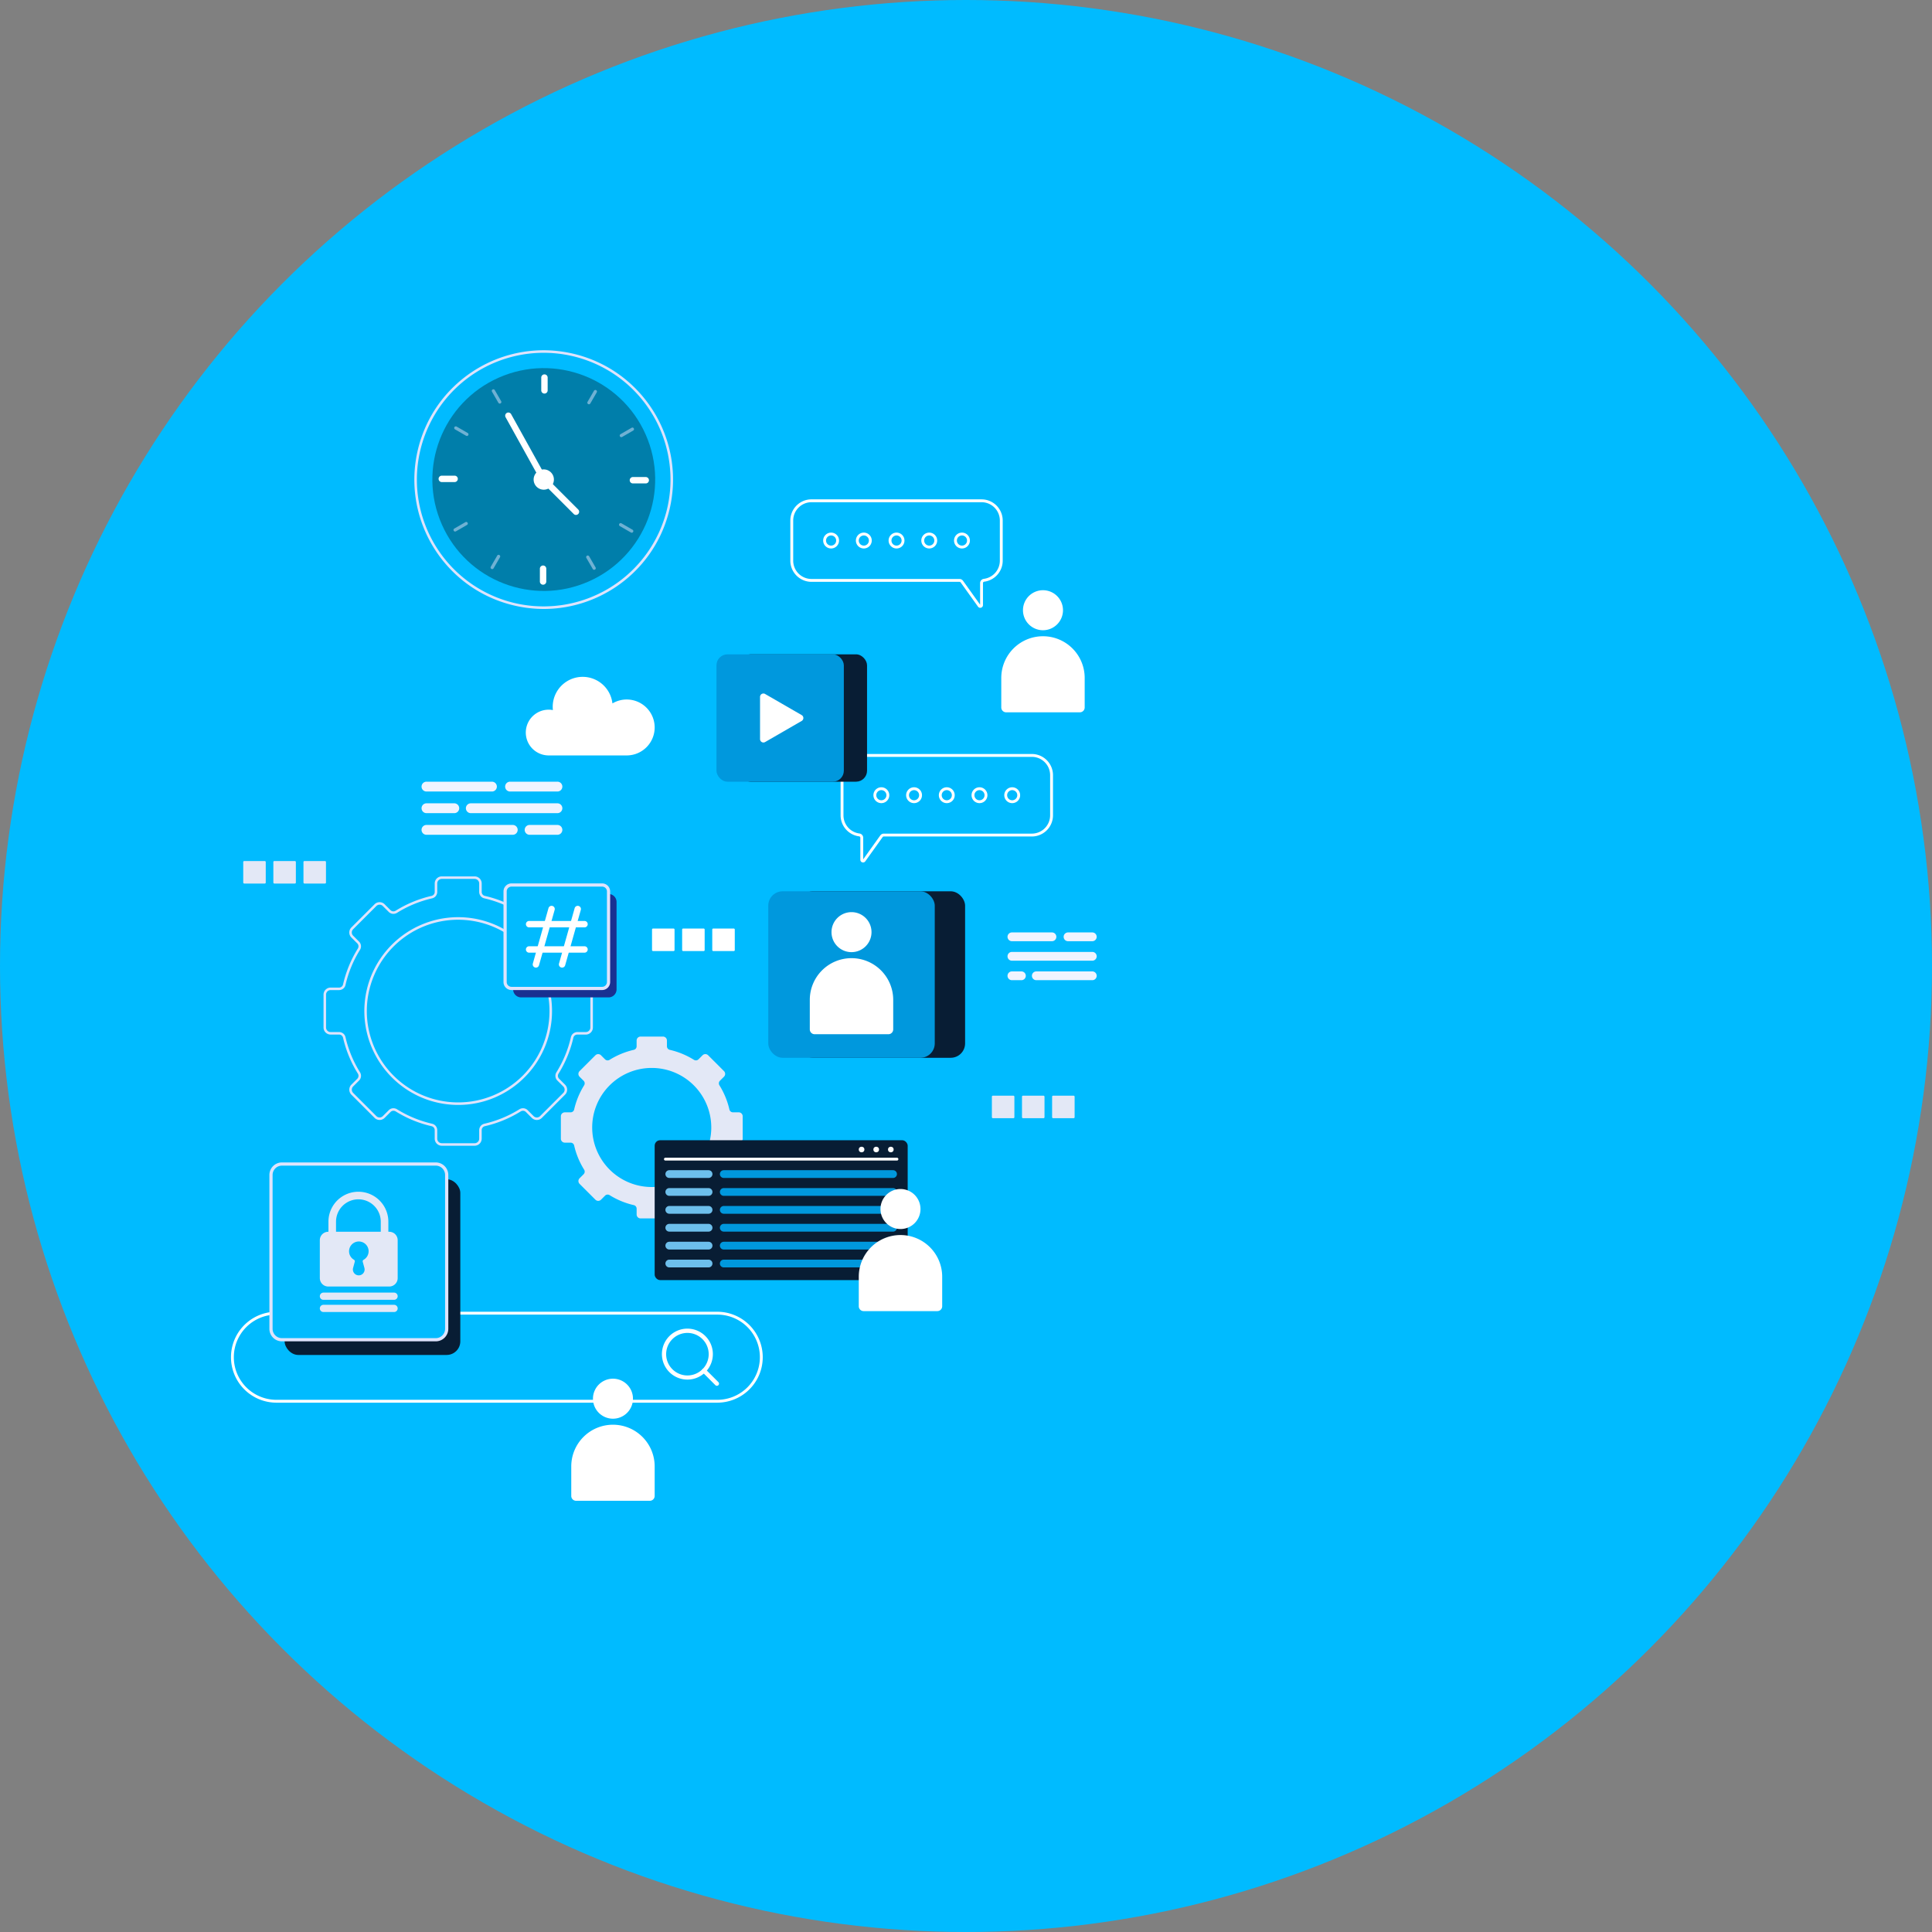 <svg xmlns="http://www.w3.org/2000/svg" width="1355" height="1355" viewBox="0 0 1355 1355"><rect x="0" y="0" width="1355" height="1355" fill="#808080" stroke="none"/><g id="Teams_hero" data-name="Teams hero" transform="translate(-1125 118)"><circle id="Ellipse_367" data-name="Ellipse 367" cx="677.5" cy="677.5" r="677.5" transform="translate(1125 -118)" fill="#0bf"></circle><g id="Group_2060" data-name="Group 2060" transform="translate(24.74 5.293)"><path id="Path_2401" data-name="Path 2401" d="M148.33,508.225H125.3a4.971,4.971,0,0,1-4.965-4.965v-5.94a2.838,2.838,0,0,0-2.184-2.8,82.179,82.179,0,0,1-25.169-10.361,3.017,3.017,0,0,0-1.594-.461,2.84,2.84,0,0,0-2.022.835l-4.17,4.17a4.971,4.971,0,0,1-7.022,0l-16.29-16.29a4.971,4.971,0,0,1,0-7.022l4.17-4.17a2.911,2.911,0,0,0,.364-3.616,82.23,82.23,0,0,1-10.381-25.169,2.838,2.838,0,0,0-2.8-2.184H47.32a4.971,4.971,0,0,1-4.965-4.965V402.26A4.971,4.971,0,0,1,47.32,397.3h5.92a2.838,2.838,0,0,0,2.8-2.184,82.364,82.364,0,0,1,10.371-25.179,2.911,2.911,0,0,0-.374-3.617l-4.16-4.16a4.971,4.971,0,0,1,0-7.022l16.29-16.29a4.971,4.971,0,0,1,7.022,0l4.16,4.16a2.855,2.855,0,0,0,2.024.826,3.031,3.031,0,0,0,1.6-.462,82,82,0,0,1,25.18-10.381,2.838,2.838,0,0,0,2.183-2.8v-5.91a4.971,4.971,0,0,1,4.965-4.965h23.03a4.971,4.971,0,0,1,4.965,4.965v5.91a2.838,2.838,0,0,0,2.184,2.8,81.994,81.994,0,0,1,25.18,10.382,3.01,3.01,0,0,0,1.6.469,2.837,2.837,0,0,0,2.021-.834l4.16-4.16a4.971,4.971,0,0,1,7.022,0l16.29,16.29a4.971,4.971,0,0,1,0,7.022l-4.17,4.17a2.9,2.9,0,0,0-.374,3.617,82.251,82.251,0,0,1,10.371,25.17,2.838,2.838,0,0,0,2.8,2.183h5.93a4.971,4.971,0,0,1,4.965,4.965V425.3a4.97,4.97,0,0,1-4.965,4.963h-5.93a2.838,2.838,0,0,0-2.8,2.184,82.19,82.19,0,0,1-10.371,25.169,2.9,2.9,0,0,0,.375,3.616l4.17,4.17a4.971,4.971,0,0,1,0,7.022l-16.29,16.29a4.971,4.971,0,0,1-7.022,0l-4.18-4.18a2.819,2.819,0,0,0-2.019-.835,3.022,3.022,0,0,0-1.6.461,82.24,82.24,0,0,1-25.17,10.361,2.838,2.838,0,0,0-2.183,2.8v5.94A4.971,4.971,0,0,1,148.33,508.225ZM91.388,481.93a4.786,4.786,0,0,1,2.53.728,80.415,80.415,0,0,0,24.63,10.139,4.575,4.575,0,0,1,2.569,1.642,4.7,4.7,0,0,1,.989,2.881v5.94a3.2,3.2,0,0,0,3.195,3.195h23.03a3.2,3.2,0,0,0,3.2-3.195v-5.94a4.7,4.7,0,0,1,.989-2.881,4.574,4.574,0,0,1,2.567-1.642,80.477,80.477,0,0,0,24.631-10.139,4.791,4.791,0,0,1,2.533-.729,4.575,4.575,0,0,1,3.273,1.356l4.178,4.177a3.2,3.2,0,0,0,4.518,0l16.29-16.29a3.2,3.2,0,0,0,0-4.518l-4.17-4.17a4.664,4.664,0,0,1-.624-5.806,80.422,80.422,0,0,0,10.147-24.628,4.575,4.575,0,0,1,1.642-2.569,4.7,4.7,0,0,1,2.881-.989h5.93A3.2,3.2,0,0,0,229.5,425.3V402.26a3.2,3.2,0,0,0-3.2-3.195h-5.93a4.7,4.7,0,0,1-2.881-.989,4.574,4.574,0,0,1-1.642-2.567,80.488,80.488,0,0,0-10.149-24.631,4.661,4.661,0,0,1,.628-5.806L210.5,360.9a3.2,3.2,0,0,0,0-4.518l-16.29-16.29a3.2,3.2,0,0,0-4.518,0l-4.16,4.16a4.6,4.6,0,0,1-3.272,1.352,4.775,4.775,0,0,1-2.545-.739,80.227,80.227,0,0,0-24.636-10.156,4.575,4.575,0,0,1-2.569-1.642,4.7,4.7,0,0,1-.989-2.881v-5.91a3.2,3.2,0,0,0-3.2-3.195H125.3a3.2,3.2,0,0,0-3.195,3.195v5.91a4.7,4.7,0,0,1-.989,2.881,4.574,4.574,0,0,1-2.567,1.642,80.233,80.233,0,0,0-24.64,10.158,4.8,4.8,0,0,1-2.539.73,4.616,4.616,0,0,1-3.273-1.342L83.934,340.1a3.2,3.2,0,0,0-4.518,0l-16.29,16.29a3.2,3.2,0,0,0,0,4.518l4.16,4.16a4.674,4.674,0,0,1,.625,5.8,80.6,80.6,0,0,0-10.149,24.64,4.575,4.575,0,0,1-1.642,2.569,4.7,4.7,0,0,1-2.881.989H47.32a3.2,3.2,0,0,0-3.195,3.195v23.03a3.2,3.2,0,0,0,3.195,3.195h5.92a4.7,4.7,0,0,1,2.881.989,4.574,4.574,0,0,1,1.642,2.567,80.467,80.467,0,0,0,10.158,24.63,4.673,4.673,0,0,1-.615,5.8l-4.17,4.17a3.2,3.2,0,0,0,0,4.518l16.29,16.29a3.2,3.2,0,0,0,4.518,0l4.17-4.17A4.6,4.6,0,0,1,91.388,481.93ZM136.81,479.6a65.45,65.45,0,0,1-36.8-11.251,66.03,66.03,0,0,1-23.83-28.975,65.761,65.761,0,0,1,6.064-62.425,65.93,65.93,0,0,1,28.944-23.831,65.712,65.712,0,0,1,62.416,6.08,66.017,66.017,0,0,1,23.83,28.953,65.756,65.756,0,0,1-6.063,62.383,66.043,66.043,0,0,1-28.943,23.88A65.268,65.268,0,0,1,136.81,479.6Zm0-129.88a64.055,64.055,0,1,0,64.025,64.025A64.1,64.1,0,0,0,136.81,349.725Z" transform="translate(1284.81 172.04)" fill="#dee3fc"></path><path id="Path_2402" data-name="Path 2402" d="M336.33,503.27v-15.7a2.774,2.774,0,0,0-2.78-2.78h-4.04a2.538,2.538,0,0,1-2.49-1.96,55.542,55.542,0,0,0-6.99-16.97,2.582,2.582,0,0,1,.34-3.21l2.84-2.84a2.77,2.77,0,0,0,0-3.93l-11.1-11.1a2.77,2.77,0,0,0-3.93,0l-2.84,2.84a2.584,2.584,0,0,1-3.21.34,55.417,55.417,0,0,0-16.97-7,2.549,2.549,0,0,1-1.96-2.49v-4.03a2.774,2.774,0,0,0-2.78-2.78h-15.7a2.774,2.774,0,0,0-2.78,2.78v4.03a2.538,2.538,0,0,1-1.96,2.49,55.473,55.473,0,0,0-16.98,7,2.582,2.582,0,0,1-3.21-.34l-2.83-2.83a2.77,2.77,0,0,0-3.93,0l-11.1,11.1a2.77,2.77,0,0,0,0,3.93l2.84,2.84a2.584,2.584,0,0,1,.34,3.21,55.749,55.749,0,0,0-6.99,16.97,2.549,2.549,0,0,1-2.49,1.96h-4.04a2.774,2.774,0,0,0-2.78,2.78v15.7a2.774,2.774,0,0,0,2.78,2.78h4.04a2.538,2.538,0,0,1,2.49,1.96,55.315,55.315,0,0,0,7,16.97,2.582,2.582,0,0,1-.34,3.21l-2.84,2.84a2.77,2.77,0,0,0,0,3.93l11.1,11.1a2.77,2.77,0,0,0,3.93,0l2.84-2.84a2.584,2.584,0,0,1,3.21-.34,55.541,55.541,0,0,0,16.97,6.99,2.549,2.549,0,0,1,1.96,2.49v4.05a2.774,2.774,0,0,0,2.78,2.78h15.7a2.774,2.774,0,0,0,2.78-2.78v-4.05a2.538,2.538,0,0,1,1.96-2.49,55.647,55.647,0,0,0,16.97-6.99,2.582,2.582,0,0,1,3.21.34l2.85,2.85a2.77,2.77,0,0,0,3.93,0l11.1-11.1a2.77,2.77,0,0,0,0-3.93l-2.84-2.84a2.584,2.584,0,0,1-.34-3.21,55.542,55.542,0,0,0,6.99-16.97,2.549,2.549,0,0,1,2.49-1.96h4.04a2.774,2.774,0,0,0,2.78-2.78Zm-63.77,33.91A41.76,41.76,0,1,1,314.3,495.4,41.752,41.752,0,0,1,272.56,537.18Z" transform="translate(1284.81 172.04)" fill="#e3e8f6"></path><rect id="Rectangle_2503" data-name="Rectangle 2503" width="15.79" height="15.79" rx="0.66" transform="translate(1557.56 527.93)" fill="#fff"></rect><rect id="Rectangle_2504" data-name="Rectangle 2504" width="15.79" height="15.79" rx="0.66" transform="translate(1578.68 527.93)" fill="#fff"></rect><rect id="Rectangle_2505" data-name="Rectangle 2505" width="15.79" height="15.79" rx="0.66" transform="translate(1599.8 527.93)" fill="#fff"></rect><g id="Group_2057" data-name="Group 2057" transform="translate(-134.746 162.908)"><rect id="Rectangle_2506" data-name="Rectangle 2506" width="15.79" height="15.79" rx="0.66" transform="translate(1405.6 317.68)" fill="#e3e8f6"></rect><rect id="Rectangle_2507" data-name="Rectangle 2507" width="15.79" height="15.79" rx="0.66" transform="translate(1426.72 317.68)" fill="#e3e8f6"></rect><rect id="Rectangle_2508" data-name="Rectangle 2508" width="15.79" height="15.79" rx="0.66" transform="translate(1447.84 317.68)" fill="#e3e8f6"></rect></g><rect id="Rectangle_2509" data-name="Rectangle 2509" width="15.79" height="15.79" rx="0.66" transform="translate(1795.909 645.15)" fill="#e3e8f6"></rect><rect id="Rectangle_2510" data-name="Rectangle 2510" width="15.79" height="15.79" rx="0.66" transform="translate(1817.029 645.15)" fill="#e3e8f6"></rect><rect id="Rectangle_2511" data-name="Rectangle 2511" width="15.79" height="15.79" rx="0.66" transform="translate(1838.149 645.15)" fill="#e3e8f6"></rect><path id="Path_2403" data-name="Path 2403" d="M538.7,233.475h.414a14.85,14.85,0,0,1,14.845,14.845v28.17a14.85,14.85,0,0,1-14.845,14.845H435.3a1.014,1.014,0,0,0-.823.421l-12.149,16.989a1.918,1.918,0,0,1-3.483-1.115V292.21a.988.988,0,0,0-.875-.983A14.846,14.846,0,0,1,405.005,276.5V248.33a14.85,14.85,0,0,1,14.845-14.845H538.686Zm.414,55.85a12.85,12.85,0,0,0,12.835-12.835V248.32a12.851,12.851,0,0,0-12.427-12.829l0,0H419.85a12.85,12.85,0,0,0-12.835,12.835V276.5a12.848,12.848,0,0,0,11.211,12.733,3.016,3.016,0,0,1,2.629,2.977v15.138l11.987-16.763a3.029,3.029,0,0,1,2.458-1.26Z" transform="translate(1284.81 172.04)" fill="#fff"></path><path id="Path_2404" data-name="Path 2404" d="M433.58,256.815a5.565,5.565,0,1,1-5.565,5.565A5.571,5.571,0,0,1,433.58,256.815Zm0,9.12a3.555,3.555,0,1,0-3.555-3.555A3.559,3.559,0,0,0,433.58,265.935Z" transform="translate(1284.81 172.04)" fill="#fff"></path><path id="Path_2405" data-name="Path 2405" d="M456.52,256.815a5.565,5.565,0,1,1-5.565,5.565A5.571,5.571,0,0,1,456.52,256.815Zm0,9.12a3.555,3.555,0,1,0-3.555-3.555A3.559,3.559,0,0,0,456.52,265.935Z" transform="translate(1284.81 172.04)" fill="#fff"></path><path id="Path_2406" data-name="Path 2406" d="M479.47,256.815a5.565,5.565,0,1,1-5.565,5.565A5.571,5.571,0,0,1,479.47,256.815Zm0,9.12a3.555,3.555,0,1,0-3.555-3.555A3.559,3.559,0,0,0,479.47,265.935Z" transform="translate(1284.81 172.04)" fill="#fff"></path><path id="Path_2407" data-name="Path 2407" d="M502.41,256.815a5.565,5.565,0,1,1-5.565,5.565A5.571,5.571,0,0,1,502.41,256.815Zm0,9.12a3.555,3.555,0,1,0-3.555-3.555A3.559,3.559,0,0,0,502.41,265.935Z" transform="translate(1284.81 172.04)" fill="#fff"></path><path id="Path_2408" data-name="Path 2408" d="M525.36,256.815a5.565,5.565,0,1,1-5.565,5.565A5.571,5.571,0,0,1,525.36,256.815Zm0,9.12a3.555,3.555,0,1,0-3.555-3.555A3.559,3.559,0,0,0,525.36,265.935Z" transform="translate(1284.81 172.04)" fill="#fff"></path><g id="Group_2048" data-name="Group 2048" transform="translate(-140.339 -94.908)"><path id="Path_2409" data-name="Path 2409" d="M524.93,149.785h.416l.01.01H644.19a14.85,14.85,0,0,1,14.845,14.845v28.17a14.845,14.845,0,0,1-12.969,14.727.986.986,0,0,0-.871.983v15.42a1.918,1.918,0,0,1-3.484,1.113l-12.149-16.988a1.014,1.014,0,0,0-.823-.42H524.93A14.85,14.85,0,0,1,510.085,192.8V164.63a14.85,14.85,0,0,1,14.845-14.845Zm118.255,73.873V208.52a3.015,3.015,0,0,1,2.625-2.977,12.849,12.849,0,0,0,11.215-12.733V164.64A12.85,12.85,0,0,0,644.19,151.8H524.524l0,0a12.85,12.85,0,0,0-12.425,12.829V192.8a12.85,12.85,0,0,0,12.835,12.835H628.74a3.029,3.029,0,0,1,2.457,1.259Z" transform="translate(1284.81 172.04)" fill="#fff"></path><path id="Path_2410" data-name="Path 2410" d="M630.46,173.115a5.565,5.565,0,1,1-5.565,5.565A5.571,5.571,0,0,1,630.46,173.115Zm0,9.12a3.555,3.555,0,1,0-3.555-3.555A3.559,3.559,0,0,0,630.46,182.235Z" transform="translate(1284.81 172.04)" fill="#fff"></path><path id="Path_2411" data-name="Path 2411" d="M607.51,173.115a5.565,5.565,0,1,1-5.565,5.565A5.571,5.571,0,0,1,607.51,173.115Zm0,9.12a3.555,3.555,0,1,0-3.555-3.555A3.559,3.559,0,0,0,607.51,182.235Z" transform="translate(1284.81 172.04)" fill="#fff"></path><path id="Path_2412" data-name="Path 2412" d="M584.57,173.115a5.565,5.565,0,1,1-5.565,5.565A5.571,5.571,0,0,1,584.57,173.115Zm0,9.12a3.555,3.555,0,1,0-3.555-3.555A3.559,3.559,0,0,0,584.57,182.235Z" transform="translate(1284.81 172.04)" fill="#fff"></path><path id="Path_2413" data-name="Path 2413" d="M561.63,173.115a5.565,5.565,0,1,1-5.565,5.565A5.571,5.571,0,0,1,561.63,173.115Zm0,9.12a3.555,3.555,0,1,0-3.555-3.555A3.559,3.559,0,0,0,561.63,182.235Z" transform="translate(1284.81 172.04)" fill="#fff"></path><path id="Path_2414" data-name="Path 2414" d="M538.68,173.115a5.565,5.565,0,1,1-5.565,5.565A5.571,5.571,0,0,1,538.68,173.115Zm0,9.12a3.555,3.555,0,1,0-3.555-3.555A3.559,3.559,0,0,0,538.68,182.235Z" transform="translate(1284.81 172.04)" fill="#fff"></path></g><g id="Group_2056" data-name="Group 2056" transform="translate(-24.74 452.62)"><path id="Path_2415" data-name="Path 2415" d="M343.26,235.8H34.07a31.88,31.88,0,1,1,0-63.76H343.25a31.88,31.88,0,1,1,.01,63.76ZM34.07,174.04a29.88,29.88,0,0,0,0,59.76H343.25a29.88,29.88,0,0,0,0-59.76Z" transform="translate(1284.81 172.04)" fill="#fff"></path><path id="Path_2416" data-name="Path 2416" d="M322.31,183.88a17.868,17.868,0,1,1-6.976,1.409A17.813,17.813,0,0,1,322.31,183.88Zm0,32.84a14.92,14.92,0,1,0-14.92-14.92A14.937,14.937,0,0,0,322.31,216.72Z" transform="translate(1284.81 172.04)" fill="#fff"></path><path id="Line_424" data-name="Line 424" d="M9.06,10.56A1.5,1.5,0,0,1,8,10.121l-9.06-9.06a1.5,1.5,0,0,1,0-2.121,1.5,1.5,0,0,1,2.121,0L10.121,8A1.5,1.5,0,0,1,9.06,10.56Z" transform="translate(1618.729 385.45)" fill="#fff"></path></g><rect id="Rectangle_2514" data-name="Rectangle 2514" width="116.77" height="116.77" rx="10.08" transform="translate(1660.359 501.81)" fill="#081d34"></rect><rect id="Rectangle_2515" data-name="Rectangle 2515" width="116.77" height="116.77" rx="10.08" transform="translate(1639.08 501.81)" fill="#0098dd"></rect><g id="Group_2049" data-name="Group 2049"><path id="Path_2418" data-name="Path 2418" d="M426.68,358.42a14.03,14.03,0,1,1-14.03-14.03A14.028,14.028,0,0,1,426.68,358.42Z" transform="translate(1284.81 172.04)" fill="#fff"></path><path id="Path_2419" data-name="Path 2419" d="M441.9,405.92v20.71a3.393,3.393,0,0,1-3.39,3.39H386.79a3.393,3.393,0,0,1-3.39-3.39V405.92a29.249,29.249,0,0,1,29.25-29.25h0a29.249,29.249,0,0,1,29.25,29.25Z" transform="translate(1284.81 172.04)" fill="#fff"></path></g><g id="Group_2051" data-name="Group 2051" transform="translate(134.291 -225.775)"><path id="Path_2418-2" data-name="Path 2418" d="M426.68,358.42a14.03,14.03,0,1,1-14.03-14.03A14.028,14.028,0,0,1,426.68,358.42Z" transform="translate(1284.81 172.04)" fill="#fff"></path><path id="Path_2419-2" data-name="Path 2419" d="M441.9,405.92v20.71a3.393,3.393,0,0,1-3.39,3.39H386.79a3.393,3.393,0,0,1-3.39-3.39V405.92a29.249,29.249,0,0,1,29.25-29.25h0a29.249,29.249,0,0,1,29.25,29.25Z" transform="translate(1284.81 172.04)" fill="#fff"></path></g><g id="Group_2058" data-name="Group 2058"><path id="Path_2420" data-name="Path 2420" d="M160.47,259.8H114.56a3.444,3.444,0,0,1-3.45-3.45h0a3.444,3.444,0,0,1,3.45-3.45h45.91a3.444,3.444,0,0,1,3.45,3.45h0A3.444,3.444,0,0,1,160.47,259.8Z" transform="translate(1284.81 172.04)" fill="#f0f4ff"></path><path id="Path_2421" data-name="Path 2421" d="M206.4,259.8H173.18a3.444,3.444,0,0,1-3.45-3.45h0a3.444,3.444,0,0,1,3.45-3.45H206.4a3.444,3.444,0,0,1,3.45,3.45h0A3.444,3.444,0,0,1,206.4,259.8Z" transform="translate(1284.81 172.04)" fill="#f0f4ff"></path><path id="Path_2422" data-name="Path 2422" d="M134.06,274.97h-19.5a3.444,3.444,0,0,1-3.45-3.45h0a3.444,3.444,0,0,1,3.45-3.45h19.5a3.444,3.444,0,0,1,3.45,3.45h0A3.444,3.444,0,0,1,134.06,274.97Z" transform="translate(1284.81 172.04)" fill="#f0f4ff"></path><path id="Path_2423" data-name="Path 2423" d="M206.4,274.97H145.65a3.444,3.444,0,0,1-3.45-3.45h0a3.444,3.444,0,0,1,3.45-3.45H206.4a3.444,3.444,0,0,1,3.45,3.45h0A3.444,3.444,0,0,1,206.4,274.97Z" transform="translate(1284.81 172.04)" fill="#f0f4ff"></path><path id="Path_2424" data-name="Path 2424" d="M175.07,290.14H114.55a3.444,3.444,0,0,1-3.45-3.45h0a3.444,3.444,0,0,1,3.45-3.45h60.52a3.444,3.444,0,0,1,3.45,3.45h0A3.444,3.444,0,0,1,175.07,290.14Z" transform="translate(1284.81 172.04)" fill="#f0f4ff"></path><path id="Path_2425" data-name="Path 2425" d="M206.4,290.14H186.89a3.444,3.444,0,0,1-3.45-3.45h0a3.444,3.444,0,0,1,3.45-3.45H206.4a3.444,3.444,0,0,1,3.45,3.45h0A3.444,3.444,0,0,1,206.4,290.14Z" transform="translate(1284.81 172.04)" fill="#f0f4ff"></path></g><rect id="Rectangle_2516" data-name="Rectangle 2516" width="177.45" height="98.09" rx="3.82" transform="translate(1559.409 676.41)" fill="#081d34"></rect><path id="Line_425" data-name="Line 425" d="M162.37,1H0A1,1,0,0,1-1.005,0,1,1,0,0,1,0-1H162.37a1,1,0,0,1,1.005,1A1,1,0,0,1,162.37,1Z" transform="translate(1566.949 689.66)" fill="#fff"></path><circle id="Ellipse_383" data-name="Ellipse 383" cx="1.97" cy="1.97" r="1.97" transform="translate(1723.06 680.95)" fill="#fff"></circle><circle id="Ellipse_384" data-name="Ellipse 384" cx="1.97" cy="1.97" r="1.97" transform="translate(1712.81 680.95)" fill="#fff"></circle><circle id="Ellipse_385" data-name="Ellipse 385" cx="1.97" cy="1.97" r="1.97" transform="translate(1702.56 680.95)" fill="#fff"></circle><path id="Path_2426" data-name="Path 2426" d="M312.41,530.82H284.86a2.723,2.723,0,0,1-2.72-2.72h0a2.723,2.723,0,0,1,2.72-2.72h27.55a2.723,2.723,0,0,1,2.72,2.72h0A2.723,2.723,0,0,1,312.41,530.82Z" transform="translate(1284.81 172.04)" fill="#6dbfec"></path><path id="Path_2427" data-name="Path 2427" d="M312.41,543.37H284.86a2.723,2.723,0,0,1-2.72-2.72h0a2.723,2.723,0,0,1,2.72-2.72h27.55a2.723,2.723,0,0,1,2.72,2.72h0A2.723,2.723,0,0,1,312.41,543.37Z" transform="translate(1284.81 172.04)" fill="#6dbfec"></path><path id="Path_2428" data-name="Path 2428" d="M312.41,555.92H284.86a2.723,2.723,0,0,1-2.72-2.72h0a2.723,2.723,0,0,1,2.72-2.72h27.55a2.723,2.723,0,0,1,2.72,2.72h0A2.723,2.723,0,0,1,312.41,555.92Z" transform="translate(1284.81 172.04)" fill="#6dbfec"></path><path id="Path_2429" data-name="Path 2429" d="M312.41,568.46H284.86a2.723,2.723,0,0,1-2.72-2.72h0a2.723,2.723,0,0,1,2.72-2.72h27.55a2.723,2.723,0,0,1,2.72,2.72h0A2.723,2.723,0,0,1,312.41,568.46Z" transform="translate(1284.81 172.04)" fill="#6dbfec"></path><path id="Path_2430" data-name="Path 2430" d="M312.41,581.01H284.86a2.723,2.723,0,0,1-2.72-2.72h0a2.723,2.723,0,0,1,2.72-2.72h27.55a2.723,2.723,0,0,1,2.72,2.72h0A2.723,2.723,0,0,1,312.41,581.01Z" transform="translate(1284.81 172.04)" fill="#6dbfec"></path><path id="Path_2431" data-name="Path 2431" d="M312.41,593.56H284.86a2.723,2.723,0,0,1-2.72-2.72h0a2.723,2.723,0,0,1,2.72-2.72h27.55a2.723,2.723,0,0,1,2.72,2.72h0A2.723,2.723,0,0,1,312.41,593.56Z" transform="translate(1284.81 172.04)" fill="#6dbfec"></path><path id="Path_2432" data-name="Path 2432" d="M441.79,530.82H323.06a2.723,2.723,0,0,1-2.72-2.72h0a2.723,2.723,0,0,1,2.72-2.72H441.79a2.723,2.723,0,0,1,2.72,2.72h0A2.723,2.723,0,0,1,441.79,530.82Z" transform="translate(1284.81 172.04)" fill="#0098dd"></path><path id="Path_2433" data-name="Path 2433" d="M441.79,543.37H323.06a2.723,2.723,0,0,1-2.72-2.72h0a2.723,2.723,0,0,1,2.72-2.72H441.79a2.723,2.723,0,0,1,2.72,2.72h0A2.723,2.723,0,0,1,441.79,543.37Z" transform="translate(1284.81 172.04)" fill="#0098dd"></path><path id="Path_2434" data-name="Path 2434" d="M441.79,555.92H323.06a2.723,2.723,0,0,1-2.72-2.72h0a2.723,2.723,0,0,1,2.72-2.72H441.79a2.723,2.723,0,0,1,2.72,2.72h0A2.723,2.723,0,0,1,441.79,555.92Z" transform="translate(1284.81 172.04)" fill="#0098dd"></path><path id="Path_2435" data-name="Path 2435" d="M441.79,568.46H323.06a2.723,2.723,0,0,1-2.72-2.72h0a2.723,2.723,0,0,1,2.72-2.72H441.79a2.723,2.723,0,0,1,2.72,2.72h0A2.723,2.723,0,0,1,441.79,568.46Z" transform="translate(1284.81 172.04)" fill="#0098dd"></path><path id="Path_2436" data-name="Path 2436" d="M441.79,581.01H323.06a2.723,2.723,0,0,1-2.72-2.72h0a2.723,2.723,0,0,1,2.72-2.72H441.79a2.723,2.723,0,0,1,2.72,2.72h0A2.723,2.723,0,0,1,441.79,581.01Z" transform="translate(1284.81 172.04)" fill="#0098dd"></path><path id="Path_2437" data-name="Path 2437" d="M441.79,593.56H323.06a2.723,2.723,0,0,1-2.72-2.72h0a2.723,2.723,0,0,1,2.72-2.72H441.79a2.723,2.723,0,0,1,2.72,2.72h0A2.723,2.723,0,0,1,441.79,593.56Z" transform="translate(1284.81 172.04)" fill="#0098dd"></path><g id="Group_2053" data-name="Group 2053" transform="translate(-144.347 -53.208)"><path id="Ellipse_386" data-name="Ellipse 386" d="M89.862-.885A91.412,91.412,0,0,1,108.149.959,90.254,90.254,0,0,1,140.6,14.614a91.009,91.009,0,0,1,32.877,39.925,90.3,90.3,0,0,1,5.288,17.035,91.622,91.622,0,0,1,0,36.575,90.254,90.254,0,0,1-13.655,32.45,91.009,91.009,0,0,1-39.925,32.877,90.3,90.3,0,0,1-17.035,5.288,91.622,91.622,0,0,1-36.575,0,90.254,90.254,0,0,1-32.45-13.655A91.009,91.009,0,0,1,6.247,125.184,90.3,90.3,0,0,1,.959,108.149a91.622,91.622,0,0,1,0-36.575,90.254,90.254,0,0,1,13.655-32.45A91.009,91.009,0,0,1,54.539,6.247,90.3,90.3,0,0,1,71.574.959,91.412,91.412,0,0,1,89.862-.885Zm0,179.723A88.977,88.977,0,1,0,.885,89.862,89.077,89.077,0,0,0,89.862,178.838Z" transform="matrix(0.233, -0.972, 0.972, 0.233, 1517.64, 332.694)" fill="#dee3fc"></path><circle id="Ellipse_387" data-name="Ellipse 387" cx="78.126" cy="78.126" r="78.126" transform="translate(1522.924 226.406) rotate(-23.87)" fill="#007eaa"></circle><path id="Path_2438" data-name="Path 2438" d="M329.34,75.27a7.11,7.11,0,1,1-7.11-7.11A7.114,7.114,0,0,1,329.34,75.27Z" transform="translate(1303.748 190.977)" fill="#fff"></path><path id="Path_2439" data-name="Path 2439" d="M325.187,81.332h0a2.236,2.236,0,0,1-3.026-.861L299.182,39.028A2.236,2.236,0,0,1,300.043,36h0a2.236,2.236,0,0,1,3.026.861l22.979,41.443a2.236,2.236,0,0,1-.861,3.026Z" transform="translate(1300.016 183.512)" fill="#fff"></path><path id="Path_2440" data-name="Path 2440" d="M321.943,74.983h0a2.22,2.22,0,0,1,3.149,0l19.879,19.879a2.22,2.22,0,0,1,0,3.149h0a2.22,2.22,0,0,1-3.149,0L321.943,78.132A2.22,2.22,0,0,1,321.943,74.983Z" transform="translate(1305.167 192.396)" fill="#fff"></path><path id="Line_426" data-name="Line 426" d="M0,11.225A2.245,2.245,0,0,1-2.245,8.98V0A2.245,2.245,0,0,1,0-2.245,2.245,2.245,0,0,1,2.245,0V8.98A2.245,2.245,0,0,1,0,11.225Z" transform="translate(1626.458 194.727)" fill="#fff"></path><path id="Line_427" data-name="Line 427" d="M8.992,2.245H0A2.245,2.245,0,0,1-2.245,0,2.245,2.245,0,0,1,0-2.245H8.992A2.245,2.245,0,0,1,11.237,0,2.245,2.245,0,0,1,8.992,2.245Z" transform="translate(1688.505 266.727)" fill="#fff"></path><path id="Line_428" data-name="Line 428" d="M0,11.225A2.245,2.245,0,0,1-2.245,8.98V0A2.245,2.245,0,0,1,0-2.245,2.245,2.245,0,0,1,2.245,0V8.98A2.245,2.245,0,0,1,0,11.225Z" transform="translate(1625.498 328.775)" fill="#fff"></path><path id="Line_429" data-name="Line 429" d="M8.992,2.245H0A2.245,2.245,0,0,1-2.245,0,2.245,2.245,0,0,1,0-2.245H8.992A2.245,2.245,0,0,1,11.237,0,2.245,2.245,0,0,1,8.992,2.245Z" transform="translate(1554.457 265.767)" fill="#fff"></path><g id="Group_2045" data-name="Group 2045" transform="translate(1563.807 204.064)" opacity="0.5"><path id="Line_430" data-name="Line 430" d="M4.491,8.912a1.125,1.125,0,0,1-.976-.563L-.975.562A1.125,1.125,0,0,1-.562-.975,1.125,1.125,0,0,1,.975-.562l4.49,7.787a1.125,1.125,0,0,1-.974,1.687Z" transform="translate(26.829 0)" fill="#dee3fc"></path><path id="Line_431" data-name="Line 431" d="M0,5.615a1.125,1.125,0,0,1-.975-.563A1.125,1.125,0,0,1-.563,3.516L7.212-.974a1.125,1.125,0,0,1,1.537.412A1.125,1.125,0,0,1,8.337.974L.563,5.464A1.12,1.12,0,0,1,0,5.615Z" transform="translate(116.568 26.842)" fill="#dee3fc"></path><path id="Line_432" data-name="Line 432" d="M4.491,8.9a1.124,1.124,0,0,1-.975-.563L-.974.563A1.125,1.125,0,0,1-.563-.974,1.125,1.125,0,0,1,.974-.563l4.49,7.774A1.125,1.125,0,0,1,4.491,8.9Z" transform="translate(93.023 116.58)" fill="#dee3fc"></path><path id="Line_433" data-name="Line 433" d="M0,5.615a1.125,1.125,0,0,1-.975-.563A1.125,1.125,0,0,1-.563,3.516L7.212-.974a1.125,1.125,0,0,1,1.537.412A1.125,1.125,0,0,1,8.337.974L.563,5.464A1.12,1.12,0,0,1,0,5.615Z" transform="translate(0 93.035)" fill="#dee3fc"></path></g><g id="Group_2046" data-name="Group 2046" transform="translate(1564.286 204.543)" opacity="0.5"><path id="Line_434" data-name="Line 434" d="M7.773,5.615a1.12,1.12,0,0,1-.562-.151L-.563.974A1.125,1.125,0,0,1-.974-.563,1.125,1.125,0,0,1,.563-.974l7.774,4.49a1.125,1.125,0,0,1-.564,2.1Z" transform="translate(0 25.525)" fill="#dee3fc"></path><path id="Line_435" data-name="Line 435" d="M0,8.912a1.12,1.12,0,0,1-.562-.151A1.125,1.125,0,0,1-.974,7.224l4.5-7.787A1.125,1.125,0,0,1,5.065-.974,1.125,1.125,0,0,1,5.476.563L.974,8.35A1.125,1.125,0,0,1,0,8.912Z" transform="translate(93.367 0)" fill="#dee3fc"></path><path id="Line_436" data-name="Line 436" d="M7.773,5.615a1.12,1.12,0,0,1-.562-.151L-.563.974A1.125,1.125,0,0,1-.974-.563,1.125,1.125,0,0,1,.563-.974l7.774,4.49a1.125,1.125,0,0,1-.564,2.1Z" transform="translate(115.608 93.38)" fill="#dee3fc"></path><path id="Line_437" data-name="Line 437" d="M0,8.9a1.12,1.12,0,0,1-.563-.152,1.125,1.125,0,0,1-.41-1.537l4.5-7.774a1.125,1.125,0,0,1,1.537-.41A1.125,1.125,0,0,1,5.476.564L.974,8.338A1.125,1.125,0,0,1,0,8.9Z" transform="translate(25.513 115.621)" fill="#dee3fc"></path></g></g><rect id="Rectangle_2517" data-name="Rectangle 2517" width="123.23" height="123.23" rx="9.57" transform="translate(1299.869 703.77)" fill="#081d34"></rect><rect id="Rectangle_2518" data-name="Rectangle 2518" width="123.23" height="123.23" rx="7.67" transform="translate(1290.319 693.1)" fill="#0bf"></rect><path id="Rectangle_2518_-_Outline" data-name="Rectangle 2518 - Outline" d="M7.67-1.125H115.56a8.8,8.8,0,0,1,8.795,8.795V115.56a8.8,8.8,0,0,1-8.795,8.795H7.67a8.8,8.8,0,0,1-8.795-8.795V7.67A8.8,8.8,0,0,1,7.67-1.125Zm107.89,123.23a6.552,6.552,0,0,0,6.545-6.545V7.67a6.552,6.552,0,0,0-6.545-6.545H7.67A6.552,6.552,0,0,0,1.125,7.67V115.56a6.552,6.552,0,0,0,6.545,6.545Z" transform="translate(1290.319 693.1)" fill="#dee3fc"></path><path id="Path_2441" data-name="Path 2441" d="M88.46,568.56h-.64V561.5a21.01,21.01,0,1,0-42.02,0v7.06h-.14a5.9,5.9,0,0,0-5.9,5.9v26.6a5.9,5.9,0,0,0,5.9,5.9h42.8a5.9,5.9,0,0,0,5.9-5.9v-26.6a5.9,5.9,0,0,0-5.9-5.9ZM51.12,561.5a15.69,15.69,0,1,1,31.38,0v7.06H51.12V561.5Z" transform="translate(1284.81 172.04)" fill="#e3e8f6"></path><path id="Path_2442" data-name="Path 2442" d="M73.98,582.24a6.859,6.859,0,1,0-10.32,5.92,1.234,1.234,0,0,1,.62,1.38l-1.19,4.4a4.113,4.113,0,1,0,7.94,0l-1.18-4.36a1.242,1.242,0,0,1,.64-1.39,6.841,6.841,0,0,0,3.48-5.95Z" transform="translate(1284.81 172.04)" fill="#0bf"></path><path id="Path_2443" data-name="Path 2443" d="M91.83,616.29H42.29a2.527,2.527,0,0,1-2.53-2.53h0a2.527,2.527,0,0,1,2.53-2.53H91.83a2.527,2.527,0,0,1,2.53,2.53h0A2.527,2.527,0,0,1,91.83,616.29Z" transform="translate(1284.81 172.04)" fill="#e3e8f6"></path><path id="Path_2444" data-name="Path 2444" d="M91.83,624.85H42.29a2.527,2.527,0,0,1-2.53-2.53h0a2.527,2.527,0,0,1,2.53-2.53H91.83a2.527,2.527,0,0,1,2.53,2.53h0A2.527,2.527,0,0,1,91.83,624.85Z" transform="translate(1284.81 172.04)" fill="#e3e8f6"></path><path id="Path_2445" data-name="Path 2445" d="M180.96,331.65h61.28a5.629,5.629,0,0,1,5.63,5.63v61.28a5.629,5.629,0,0,1-5.63,5.63H180.96a5.629,5.629,0,0,1-5.63-5.63V337.28A5.629,5.629,0,0,1,180.96,331.65Z" transform="translate(1284.81 172.04)" fill="#193091"></path><rect id="Rectangle_2519" data-name="Rectangle 2519" width="72.55" height="72.55" rx="4.51" transform="translate(1454.51 497.4)" fill="#0bf"></rect><path id="Rectangle_2519_-_Outline" data-name="Rectangle 2519 - Outline" d="M4.51-1.125H68.04A5.641,5.641,0,0,1,73.675,4.51V68.04a5.641,5.641,0,0,1-5.635,5.635H4.51A5.641,5.641,0,0,1-1.125,68.04V4.51A5.641,5.641,0,0,1,4.51-1.125Zm63.53,72.55a3.389,3.389,0,0,0,3.385-3.385V4.51A3.389,3.389,0,0,0,68.04,1.125H4.51A3.389,3.389,0,0,0,1.125,4.51V68.04A3.389,3.389,0,0,0,4.51,71.425Z" transform="translate(1454.51 497.4)" fill="#dee3fc"></path><path id="Path_2446" data-name="Path 2446" d="M191.32,383.3a2.146,2.146,0,0,1-.61-.09,2.239,2.239,0,0,1-1.55-2.77l10.97-38.84a2.244,2.244,0,0,1,4.32,1.22l-10.97,38.84a2.25,2.25,0,0,1-2.16,1.64Z" transform="translate(1284.81 172.04)" fill="#fff"></path><path id="Path_2447" data-name="Path 2447" d="M209.67,383.3a2.146,2.146,0,0,1-.61-.09,2.239,2.239,0,0,1-1.55-2.77l10.97-38.84a2.244,2.244,0,0,1,4.32,1.22l-10.97,38.84a2.25,2.25,0,0,1-2.16,1.64Z" transform="translate(1284.81 172.04)" fill="#fff"></path><path id="Path_2448" data-name="Path 2448" d="M225.39,355.08H186.55a2.25,2.25,0,0,1,0-4.5h38.84a2.25,2.25,0,1,1,0,4.5Z" transform="translate(1284.81 172.04)" fill="#fff"></path><path id="Path_2449" data-name="Path 2449" d="M225.39,372.82H186.55a2.25,2.25,0,1,1,0-4.5h38.84a2.25,2.25,0,0,1,0,4.5Z" transform="translate(1284.81 172.04)" fill="#fff"></path><g id="Group_2047" data-name="Group 2047" transform="translate(-77.14)"><path id="Path_2450" data-name="Path 2450" d="M630.38,364.78H602.29a3.081,3.081,0,0,1-3.08-3.08h0a3.081,3.081,0,0,1,3.08-3.08h28.09a3.081,3.081,0,0,1,3.08,3.08h0A3.081,3.081,0,0,1,630.38,364.78Z" transform="translate(1284.81 172.04)" fill="#f0f4ff"></path><path id="Path_2451" data-name="Path 2451" d="M658.67,378.45H602.29a3.081,3.081,0,0,1-3.08-3.08h0a3.081,3.081,0,0,1,3.08-3.08h56.38a3.081,3.081,0,0,1,3.08,3.08h0A3.081,3.081,0,0,1,658.67,378.45Z" transform="translate(1284.81 172.04)" fill="#f0f4ff"></path><path id="Path_2452" data-name="Path 2452" d="M608.95,392.12h-6.66a3.081,3.081,0,0,1-3.08-3.08h0a3.081,3.081,0,0,1,3.08-3.08h6.66a3.081,3.081,0,0,1,3.08,3.08h0A3.081,3.081,0,0,1,608.95,392.12Z" transform="translate(1284.81 172.04)" fill="#f0f4ff"></path><path id="Path_2453" data-name="Path 2453" d="M658.67,392.12H619.41a3.081,3.081,0,0,1-3.08-3.08h0a3.081,3.081,0,0,1,3.08-3.08h39.26a3.081,3.081,0,0,1,3.08,3.08h0A3.081,3.081,0,0,1,658.67,392.12Z" transform="translate(1284.81 172.04)" fill="#f0f4ff"></path><path id="Path_2454" data-name="Path 2454" d="M658.67,364.78H641.65a3.081,3.081,0,0,1-3.08-3.08h0a3.081,3.081,0,0,1,3.08-3.08h17.02a3.081,3.081,0,0,1,3.08,3.08h0A3.081,3.081,0,0,1,658.67,364.78Z" transform="translate(1284.81 172.04)" fill="#f0f4ff"></path></g><path id="Path_2455" data-name="Path 2455" d="M314.21,271.51a19.542,19.542,0,0,0-10.01,2.75,21.007,21.007,0,0,0-41.88,2.37,21.848,21.848,0,0,0,.13,2.3,16.039,16.039,0,1,0-2.97,31.8h54.73a19.61,19.61,0,1,0,0-39.22Z" transform="translate(1225.589 95.79)" fill="#fff"></path><g id="Group_2054" data-name="Group 2054" transform="translate(34.35 194.189)"><path id="Path_2418-3" data-name="Path 2418" d="M426.68,358.42a14.03,14.03,0,1,1-14.03-14.03A14.028,14.028,0,0,1,426.68,358.42Z" transform="translate(1284.81 172.04)" fill="#fff"></path><path id="Path_2419-3" data-name="Path 2419" d="M441.9,405.92v20.71a3.393,3.393,0,0,1-3.39,3.39H386.79a3.393,3.393,0,0,1-3.39-3.39V405.92a29.249,29.249,0,0,1,29.25-29.25h0a29.249,29.249,0,0,1,29.25,29.25Z" transform="translate(1284.81 172.04)" fill="#fff"></path></g><g id="Group_2055" data-name="Group 2055" transform="translate(-167.3 327.215)"><path id="Path_2418-4" data-name="Path 2418" d="M426.68,358.42a14.03,14.03,0,1,1-14.03-14.03A14.028,14.028,0,0,1,426.68,358.42Z" transform="translate(1284.81 172.04)" fill="#fff"></path><path id="Path_2419-4" data-name="Path 2419" d="M441.9,405.92v20.71a3.393,3.393,0,0,1-3.39,3.39H386.79a3.393,3.393,0,0,1-3.39-3.39V405.92a29.249,29.249,0,0,1,29.25-29.25h0a29.249,29.249,0,0,1,29.25,29.25Z" transform="translate(1284.81 172.04)" fill="#fff"></path></g><g id="Group_2059" data-name="Group 2059" transform="translate(-163.369 -398.71)"><rect id="Rectangle_2512" data-name="Rectangle 2512" width="89.32" height="89.32" rx="7.71" transform="translate(1782.409 734.33)" fill="#081d34"></rect><rect id="Rectangle_2513" data-name="Rectangle 2513" width="89.32" height="89.32" rx="7.71" transform="translate(1766.13 734.33)" fill="#0098dd"></rect><path id="Path_2417" data-name="Path 2417" d="M515.43,590.1l25.64,14.8a2.374,2.374,0,0,1,0,4.11l-25.64,14.8a2.376,2.376,0,0,1-3.56-2.06V592.14a2.376,2.376,0,0,1,3.56-2.06Z" transform="translate(1284.81 172.04)" fill="#fff"></path></g></g></g></svg>